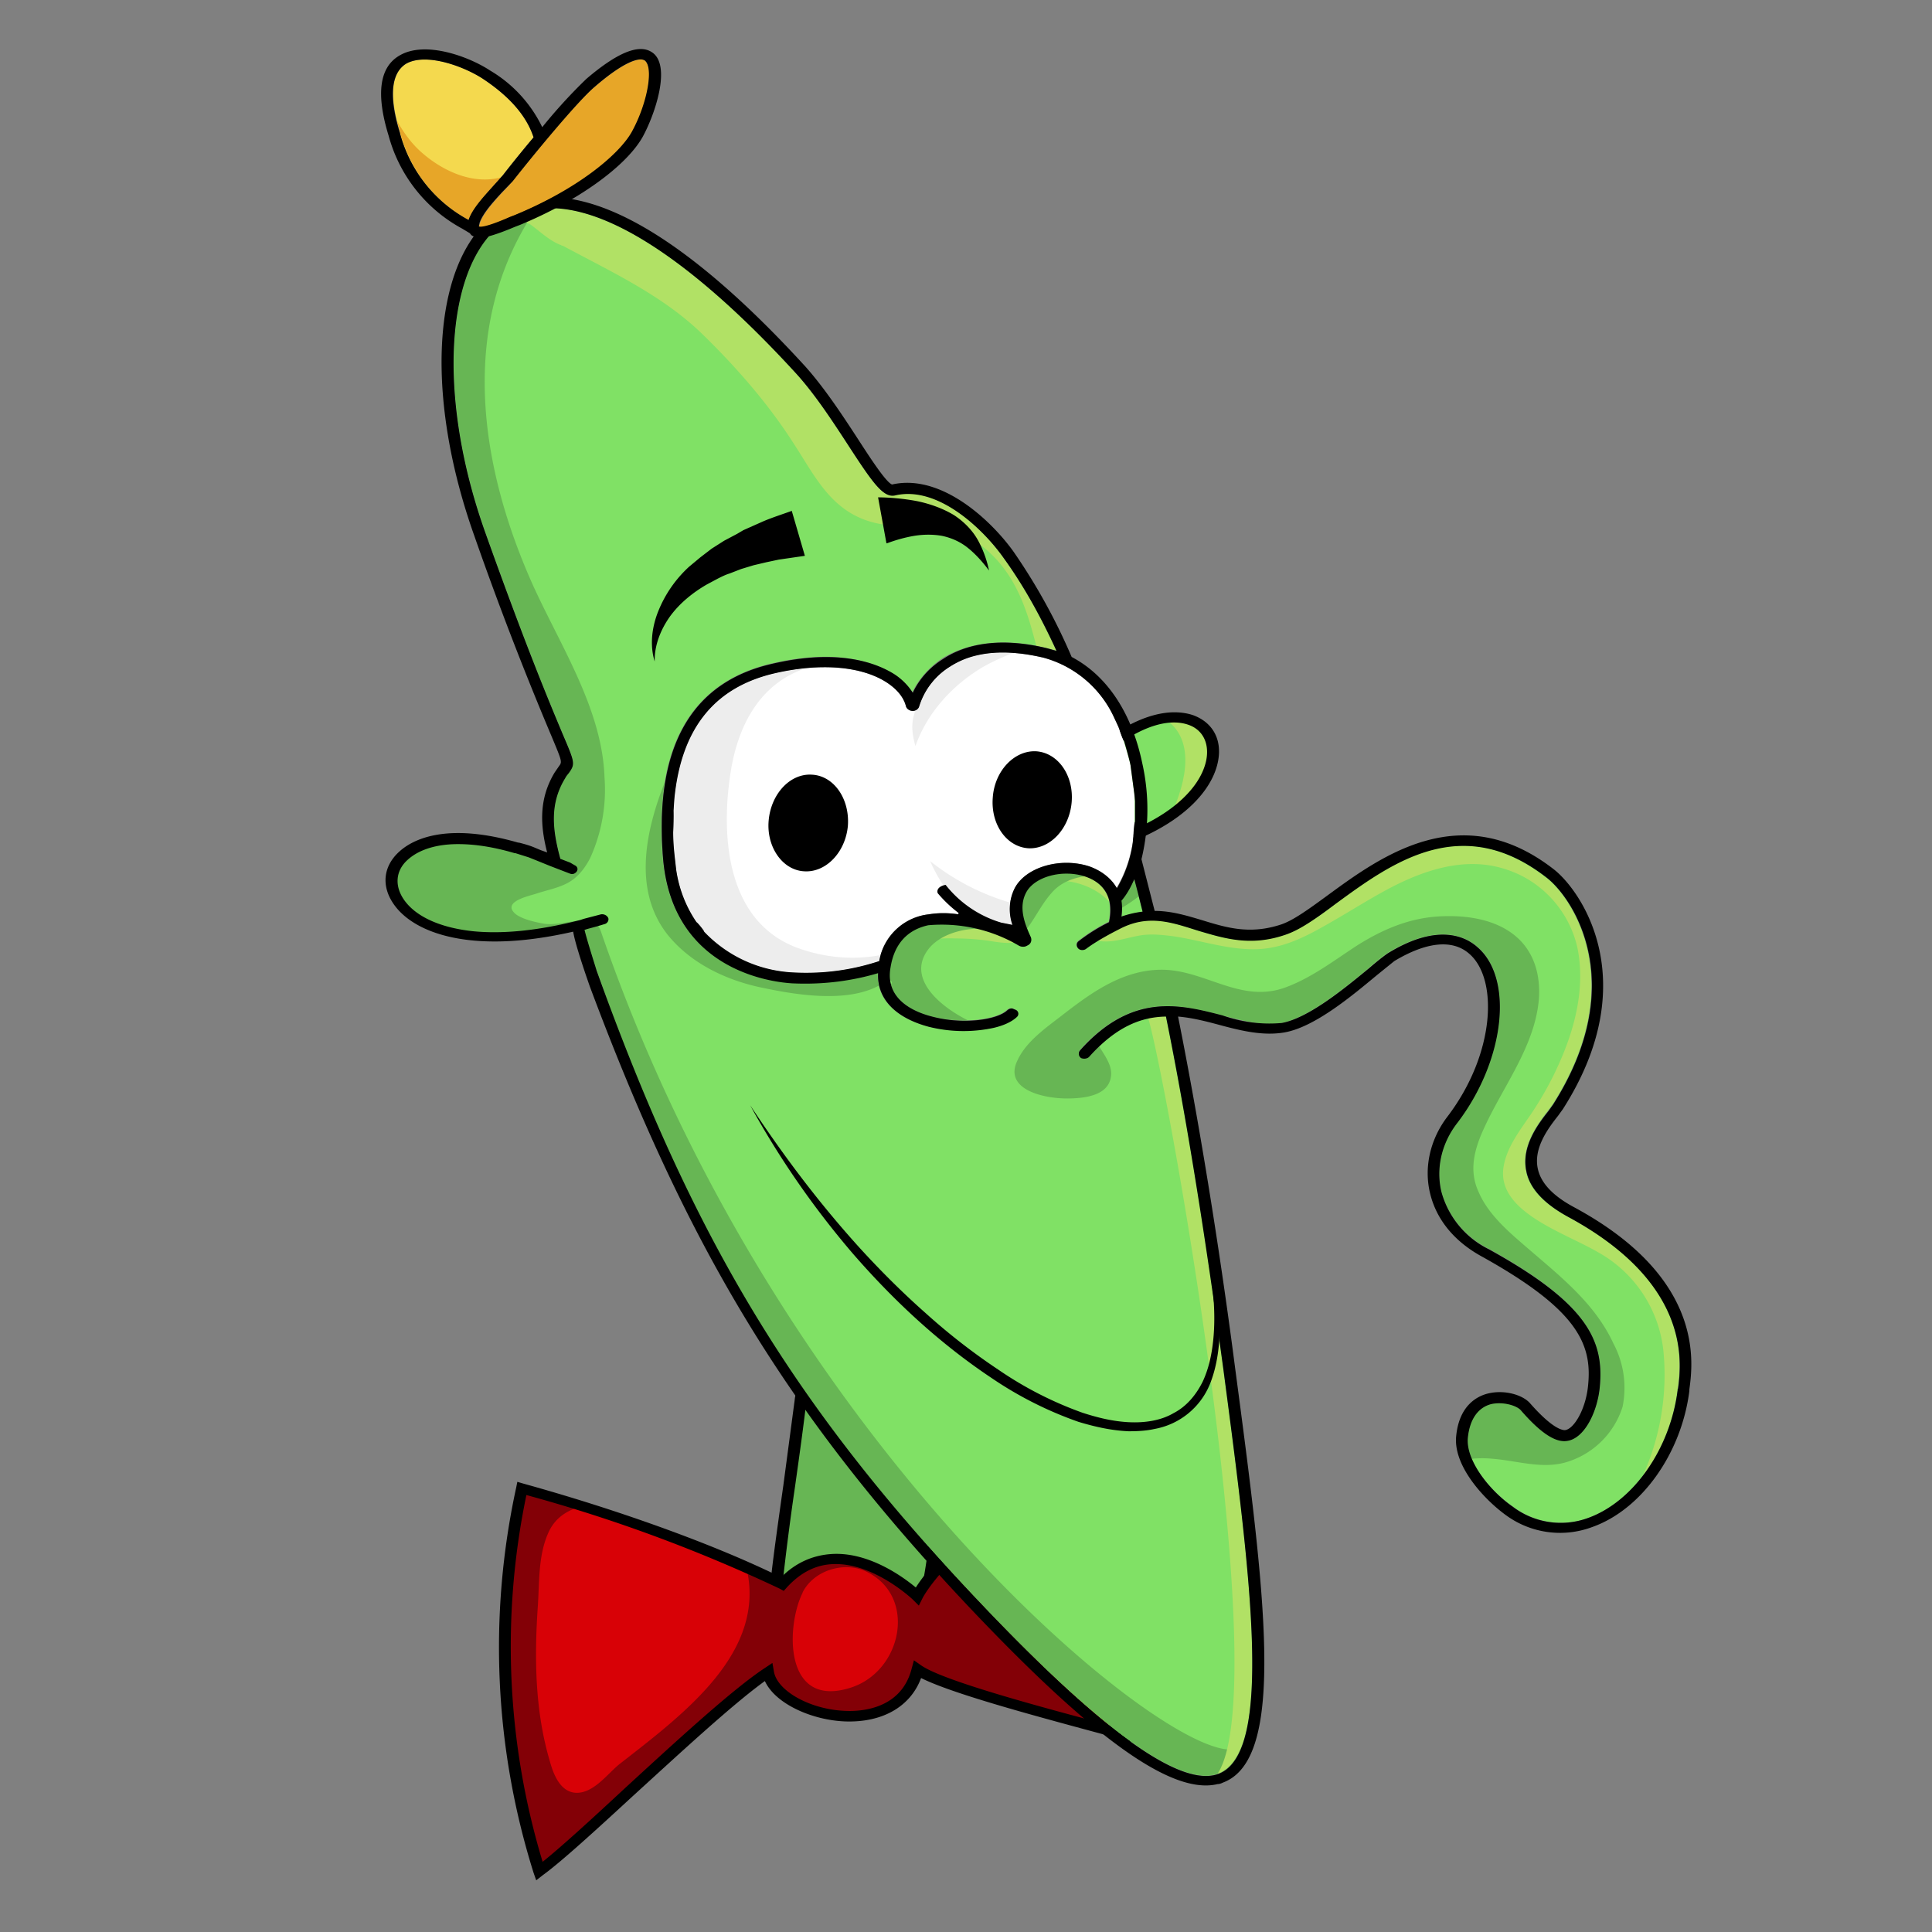 <svg xmlns="http://www.w3.org/2000/svg" width="512" height="512" fill="none"><rect width="100%" height="100%" fill="#808080" stroke="none"/><path fill="#67B654" d="M205.6 421.4c0 .6 0 1.4.5 1.9.5.4 1.1.5 1.7.5l36.4 4.3c3.1-12.6 4.6-25.5 4.3-38.4-.1-3-.5-6.5-3-8.6-1.3-1-3-1.5-4.5-2l-18.2-5.9c-5.7-1.8-10-7.7-10.7-2-1.6 13-6.3 45.4-6.5 50.2Z"/><path fill="#000" d="M207.2 421.4v1h1l34.8 4.2c3-12.1 4.2-24.5 4-36.9-.1-3-.5-5.9-2.6-7.5a13 13 0 0 0-3.9-1.8l-18.2-5.9c-2.1-.7-4-1.9-5.6-2.9-1-.5-2.1-1.3-2.7-1.5l-.3 1.2c-.6 5.4-1.8 14.1-3 22.6a716 716 0 0 0-3.5 27.5Zm38.3 8.3-37.8-4.5c-.7 0-1.7-.2-2.6-.9-1.1-1-1-2.4-1-3 0-2.8 1.7-15 3.5-27.7l3-22.6c.1-1.2.5-2.8 2-3.4 1.8-.7 3.6.4 5.9 1.8 1.5 1 3.2 2 5 2.5l18 6c1.7.5 3.5 1 5 2.2 3 2.4 3.5 6 3.6 9.6.3 13-1.1 26-4.3 38.7l-.3 1.3Z"/><path fill="#D80106" d="M207.4 419.8c-19.1-9.6-45.8-18.9-69-25.3-7.9 32.6-5 70.2 4.6 101.4 10.7-7.8 45.9-43 60.6-52.7 1.9 11.5 34.5 19.3 39.6-.7 9 6.2 59.2 17.7 71.1 21.7.5-9.3.9-68.5 2.9-94.4-63 29.7-74.1 53.2-74.1 53.2s-20.6-19.8-35.7-3.2Z"/><path fill="#830006" d="M212.7 422c3.1-6.1 11.5-8.4 17.3-5.3 13 6.7 9 26.1-4.4 30.5-18 5.9-17.3-16.3-12.9-25.1ZM143 496c10.7-7.8 45.9-43 60.6-52.7 1.9 11.5 34.5 19.3 39.6-.7 9 6.2 59.2 17.7 71.1 21.7l.1-2.1-8.6-3.2c-5-1.8-10.1-3.3-14.8-5.6a31.5 31.5 0 0 1-16.3-20.5c-4-14-2-31.2 7-43.9-32 20.1-38.6 34.1-38.6 34.1s-20.6-19.8-35.7-3.2l-9.6-4.5c5.4 22.4-16.3 38.6-33.5 52-3.2 2.5-7 8-11.8 7.7-4.3-.3-6-5.5-6.8-8.4-3.9-13.2-4.1-27-3.2-40.6.5-6.7 0-14.4 3.2-20.7 1.8-3.4 4.8-5.2 8.3-6.2-5.3-1.7-10.6-3.2-15.7-4.6-7.8 32.6-5 70.2 4.7 101.4Z"/><path fill="#000" d="m242.2 440 2 1.4c6 4.1 31.7 11 50.6 16a657 657 0 0 1 18 4.9l.4-19.1c.4-21.2 1-52.7 2.2-71-59.5 28.6-70.8 51.1-70.9 51.3l-1 2-1.6-1.6s-10.2-9.7-20.9-9.4c-4.7.1-8.8 2.2-12.4 6.1l-.9 1-1.1-.6a409.4 409.4 0 0 0-67.1-24.8 197 197 0 0 0 4.3 97.2c5-4 13.2-11.5 21.8-19.5 13.4-12.3 28.5-26.2 37-31.8l2.1-1.4.4 2.3c.9 5.2 9.8 10.1 19 10.4 4.4.2 14.8-.6 17.5-11.2l.6-2.2Zm73.6 26.1-2-.6c-3.7-1.3-11.3-3.2-20-5.5-18.5-5-41.1-11-49.7-15.3-2.8 7.5-10.1 11.8-20 11.5-8.8-.3-18.6-4.6-21.4-10.7-8.6 6.2-22.4 19-34.8 30.3-10.3 9.5-19.3 17.7-24 21.1l-1.8 1.4-.7-2a199.2 199.2 0 0 1-4.6-102.1l.3-1.5 1.7.5c25.6 7.1 51 16.3 68.2 24.8 4-4 8.7-6 14-6.2 9.5-.3 18.2 6 21.7 8.9 3.9-6.1 20.1-26.8 73.7-52.1l2.5-1.2-.2 2.5c-1.4 17.7-2 51.2-2.4 73.3a991 991 0 0 1-.4 21l-.1 2Z"/><path fill="#80E165" d="M415.4 322.4c-6.1-3.3-9.8-7.3-10.9-11.7-1.7-6.8 3.2-13 5.8-16.4l1.2-1.6c20.4-32.1 5.2-54.8-1.7-60.2-22.5-17.5-41-4-55.9 7a57 57 0 0 1-13.3 8.2c-9.2 3-16.2 1-23-1.1-6.7-2-13.2-4.6-21-.5-.6.3-5.5 2.8-8.8 5.3-.6.5-1.5.4-2.1-.1-.6-.6-.6-1.5.1-2 2.9-2.2 5.5-3.8 8-5 1.3-6-.9-10.3-6.3-12-6-2.1-13.5 0-15.7 4.2-2 4-.4 8.1 1.3 11.9.3.8 0 1.7-1 2.2-.6.3-1.5.3-2.2-.1a40.1 40.1 0 0 0-24-5.3c-5.5 1.1-9 4.9-10 11.1-1.5 8.5 6.3 11.8 11 13 8.3 2.2 17.4.9 20-1.7.5-.4 1-.5 1.6-.3l.5.2c.8.3 1 1.2.4 1.8a13.2 13.2 0 0 1-6.2 3c-5.1 1.2-11.8 1-17.2-.3-9-2.3-13.7-7.5-13.4-14.2-6.4 2-14 3.2-22.7 2.7-5.3-.3-31.9-3.2-34.3-33.3-2.3-29 7.3-46.2 28.6-51.3 18-4.3 28.1-.1 32.6 2.7 2.1 1.4 3.8 3 5 4.8 1.4-2.9 4-6.3 8-9 5-3 13.6-6 27.6-2.7l2.5.7c-4-8.7-8.5-17-14-24.6-5.2-7.4-17.3-19.3-28.8-16.6-3.1.8-5.9-3.3-12.4-13.3-4.1-6.3-8.8-13.5-13.8-19-29.2-32-54-47-70.4-43.2-1.3.3-2.6.8-3.8 1.3-18.3 8.5-21.9 45.5-8 84.3 11.1 31.1 17.4 46 20.4 53.1 3.2 7.5 3.4 8 1.7 10.3-.3.4-.7.8-1 1.4-4.5 7.4-3.2 14.7-1 22.4 1.1-.7 3.6 4 1.6 1.3-3.4-1.5-6.6-2.7-9.6-3.9-1.7-.7-3.5-1.1-4-1.2-16-4.6-25.3-2-29.9 2-3.7 3.5-4.2 8.2-1.2 12.4 5.4 7.5 20 13.2 47.4 6.2 0 0 1.6 6.7 5 11.7 24.2 70.4 51.6 115 101.6 167.7 32.5 34.2 53.2 49 63.2 45.3 14.7-5.5 8.5-52.7 1.3-107.3-3-23.2-8.3-59.3-15.2-93.4-6.5.1-13 2.6-20.3 10.6-.5.6-1.5.8-2.2.3-.7-.4-.8-1.3-.3-2 13.9-15.4 26.6-12 37.8-9.1 5.5 1.4 10.7 2.8 15.8 1.9 7-1.3 17-9.5 22.9-14.4 2.3-2 4-3.3 5-4 13-8 20.5-4.6 23.8-1.8 9.8 8.3 7.3 30.2-5.3 46.7-4.1 5.4-5.7 12.1-4.1 18.4a24 24 0 0 0 12.5 15c26 14.4 30.5 24.2 29.5 36.2-.6 6.8-4.2 14.3-9 14.8-3.2.2-7-2.4-12.1-8.2-1-1.2-4.6-2.4-7.8-1.6-3.5.8-5.7 4-6.2 8.9-.6 6 5.7 14 12 18.3a21 21 0 0 0 19.8 3c12-4.3 21.8-18.2 23.8-34v-.3c1-7 3.6-28-29.2-45.6Z"/><path fill="#67B654" d="M159.2 246.7c-2-5.6-10-.8-15.5-2-2.2-.4-6.2-1.3-7.6-3-2.4-2.8 3.8-4.2 5.8-4.8 2.9-1 6-1.5 8.7-3 2.7-1.5 4.5-4 5.8-6.5a43.7 43.7 0 0 0 3.8-21.4c-.6-18-11.6-34.7-19-51-14.2-31.7-19.9-69 .8-99.6a20.9 20.9 0 0 0-5.3 1.6c-18.3 8.5-21.9 45.5-8 84.3 11.1 31.1 17.4 46 20.4 53.1 3.2 7.5 3.4 8 1.7 10.3-.3.4-.7.8-1 1.4-4.5 7.4-3.2 14.7-1 22.4 1.1-.7 3.6 4 1.6 1.3-3.4-1.5-6.6-2.7-9.6-3.9-1.7-.7-3.5-1.1-4-1.2-16-4.6-25.3-2-29.9 2-3.7 3.5-4.2 8.2-1.2 12.4 5.4 7.5 20 13.2 47.4 6.2 0 0 1.6 6.7 5 11.7 24.2 70.4 51.6 115 101.6 167.7 32.5 34.2 53.2 49 63.2 45.3 2.9-1 5-3.7 6.3-7.7-8.8 13.2-120.5-71.4-170-215.6Z"/><path fill="#80E165" d="M279.5 211.3c-1 5.5-3.4 10.8-4 16.4l3.1-.5c.8 0 3.4-.6 3.4-.6 26.2-4.8 37.6-16 39.3-25 1-5.1-1.2-9.2-5.7-10.8-5.5-1.9-14.4-.4-26.3 10.3-.4.3-1.8 1.4-3 2.7l-6.8 7.4Z"/><path fill="#B1E165" d="M315.6 190.8c-2-.6-4.3-.9-7.1-.4 8.3 5.2 6.1 16.4 1.8 25.6 6.7-4.6 10.1-9.9 11-14.5 1-5-1.2-9.1-5.7-10.7Z"/><path fill="#000" d="M281 211.7c-.5 2.3-1.2 4.6-1.8 6.7-.8 2.6-1.5 5.1-2 7.6l1.1-.1 2.4-.4 1-.2c25.5-4.7 36.4-15.5 38-24 .8-4.4-1-7.9-4.7-9.2-3.6-1.3-11.6-1.7-24.6 10l-.3.1-2.6 2.5-1.4 1.4-5.1 5.6Zm-7.3 17.6.2-1.8c.3-3.3 1.3-6.6 2.3-9.8.6-2.1 1.3-4.3 1.7-6.5v-.5l.3-.3 5.5-6 1.3-1.5c1.1-1.2 2.3-2.2 3-2.7l.1-.1c14.3-12.7 23.7-12 28-10.6 5.3 1.9 7.8 6.5 6.7 12.2-1.8 9.5-13.4 21.3-40.5 26.3h-.4l-.5.2a94.8 94.8 0 0 1-5.7.8l-2 .3Z"/><path fill="#fff" d="M233 254.7v.5-.5c-6.4 2.1-14 3.5-23 3-4.6-.2-27-2.7-30.8-27.2l-.4-3.5c0-.3-.7-5.9-.3-10.6v-1.6l.2-3c1.7-18.5 10.4-29.5 26.3-33.3 12.2-2.9 23.1-2 29.9 2.3 2.8 1.8 4.6 4 5.2 6.4.2.7 1 1.2 1.7 1.2.9 0 1.6-.5 1.8-1.2a19 19 0 0 1 8.1-10.5c2.1-1.4 4.5-2.4 7.1-3 5-1.2 11-1 17.7.6a29 29 0 0 1 19.8 18.2l.4 1 1.1 2.9c.3 1 1.5 4.8 1.8 6.4l1 7.5.1 2v3c0 2 0 4-.3 6a33.3 33.3 0 0 1-4.5 14 13 13 0 0 0-7.3-5.7c-7.6-2.5-16.8.2-19.7 5.8a12.5 12.5 0 0 0-.6 9.7l-3-.6c-9-2.5-12-5.1-11.3-2.5v.3c-2.7-.4-5.4-.4-7.8 0a15 15 0 0 0-13.2 12.4Z"/><path fill="#EDEDED" d="M212.5 251.6c-20-6.5-21.3-29.7-19.1-45.4 1.6-12.3 7-24.7 20.1-29.1-2.7.3-5.6.7-8.5 1.4-16 3.8-24.6 14.8-26.3 33.3l-.2 3v1.6c-.4 4.7.2 10.3.3 10.6l.4 3.5c3.9 24.5 26.2 27 30.8 27.2 9 .5 16.6-.9 23-3v.5-.5l.4-1.6c-6.8 1.3-14 .8-20.9-1.5ZM267.7 239.2a62.1 62.1 0 0 1-21.2-11c2.3 5.2 5.4 10 10.5 13.5 1.9.7 4.6 1.8 8.3 2.8l3 .6a14 14 0 0 1-.6-6ZM242.6 197.7c3-8.5 9.5-16 18-21 2.5-1.4 5.1-2.6 7.8-3.6-3.5-.3-6.7 0-9.6.6-2.6.6-5 1.6-7 3a19 19 0 0 0-8.2 10.5c-.1.5-.5 1-1 1.1-1.3 3.3-.9 6.2 0 9.4Z"/><path fill="#B1E165" d="M140.3 59.3c2.7 1.9 5 4.3 8.2 5.6h.1l.3.2h.2c13.4 7.2 26.7 13.3 37.3 23.7 9.1 8.9 17.5 18.6 24.1 29 5.9 9 10.4 19.2 23.6 21.2 10.1 1.5 20 0 27.9 7.2 7.5 6.8 10.3 15.9 12.6 24.9a59.4 59.4 0 0 1 5.3 1.3c-4-8.7-8.5-17-14-24.6-5.2-7.4-17.3-19.3-28.8-16.6-3.1.7-5.9-3.3-12.4-13.3-4.1-6.3-8.8-13.5-13.8-19-29.2-32-54-47-70.4-43.2-1.3.3-2.6.8-3.8 1.3l-.8.4c1.5.4 3 1 4.4 2ZM322.7 470h.1c14.8-5.5 8.6-52.7 1.3-107.3-3-23.3-8.3-59.3-15.2-93.4-1.5 0-3 .2-4.6.5 5.8 20.7 33.5 177.2 18.4 200.2ZM237.5 251.4a37.8 37.8 0 0 1 15.7-2.7c3 0 5.8.2 8.7.6 2 .3 4.6.8 6.9.5a39.6 39.6 0 0 0-22.8-4.7c-4 .9-6.8 3-8.5 6.3ZM294 239c-.8-3.2-3-5.6-6.5-6.8-3.8-1.2-8.1-1-11.4.5a33.3 33.3 0 0 1 5.4.7c4.8.3 9.4 2.3 12.4 5.5ZM404.5 310.7c-1.7-6.8 3.1-13 5.7-16.4l1.2-1.6c20.5-32.1 5.3-54.8-1.7-60.1-22.4-17.6-41-4-55.8 6.9a57 57 0 0 1-13.3 8.2c-9.3 3-16.2 1-23-1-6.8-2.2-13.2-4.7-21-.6l-5.7 3.2c3.6.7 7-.6 10.7-1.3 3-.6 6-.3 9.2.1 7.7 1.1 15.3 3.9 23.2 3.4 7.3-.5 13.5-4.1 19.4-7.5 5.2-3 10.2-6.2 15.6-9 8.6-4.4 18.8-7.8 28.8-5 11 3 18.3 11.9 20.3 21.5 2 10.3-.7 21-5 30.5-2 4.5-4.4 8.8-7.2 13-2.9 4.3-6.5 8.8-7.4 14-2.2 12 15.8 17.5 24.9 22.8a34 34 0 0 1 17.4 26 65 65 0 0 1-5.3 33c4.7-6.2 8-14 9-22.4l.1-.4c.9-7 3.6-28-29.2-45.6-6.2-3.3-9.9-7.2-11-11.7Z"/><path fill="#67B654" d="M362.6 256.6c2.3-2 4-3.3 5-4 13.1-8 20.6-4.6 23.8-1.8 9.9 8.3 7.4 30.2-5.2 46.7-4.2 5.5-5.7 12.1-4.2 18.4a24 24 0 0 0 12.5 15c26 14.4 30.5 24.2 29.5 36.2-.5 6.8-4.1 14.3-9 14.8-3 .2-7-2.4-12-8.2-1-1.2-4.7-2.4-7.8-1.6-3.6.8-5.7 4-6.2 8.9-.2 1.7.2 3.7 1 5.6 1.9-.2 3.7-.2 5.7 0 6.2.5 12.8 2.7 19 1a22.3 22.3 0 0 0 15.3-14.8 25 25 0 0 0-2.4-16.7c-5.2-11.3-15.1-18.6-24.7-27-4.4-3.8-8.8-8-11-13.1-2.4-5.1-1.5-10 .5-15 5-12 14.2-22.9 15.4-36 .5-6.2-1-12.8-6.5-17.2-5-4-12-5.2-18.6-5-8.6.2-15.9 3.3-22.8 7.6-6.2 4-12.2 8.7-19.3 11.3-11.6 4.2-20.8-4.3-32-4.7-10.5-.3-19 5.8-26.4 11.5-4.6 3.6-10.2 7.3-12.6 12.6-3.7 7.7 7.2 10.2 14 10 4.5-.1 10.1-1 10.8-5.7.5-2.9-1.6-5.6-3.1-8.1l-2.6 2.6c-.6.6-1.5.8-2.2.3-.7-.4-.9-1.3-.3-2 13.9-15.4 26.5-12 37.7-9.1 5.6 1.4 10.8 2.8 15.8 2 7.1-1.4 17-9.6 23-14.5ZM209.9 260.5c-5.3-.3-31.9-3.3-34.3-33.3a83 83 0 0 1 .6-20c-5.2 13.2-8.5 28.9.8 40.6 6 7.4 15.3 12 25.2 14 9 1.9 22.2 4 30.7-.6-.2-1.1-.4-2.2-.3-3.4-6.4 2-14 3.1-22.7 2.7ZM278.8 236.5c2.3-2.6 5.4-3.8 8.8-4.3-6.1-2-13.6 0-15.8 4.3-1.6 3.2-.9 6.6.3 9.7 2.4-3.2 4-6.7 6.7-9.7ZM259.2 246.1c-4.3-1.1-9.1-1.8-13.2-1-5.7 1.2-9 5-10.1 11.2-.2 1.3-.2 2.4 0 3.5.4.2.7.7.2 1v.1c1.4 5.2 7 7.5 10.8 8.5 3.2.8 6.5 1.1 9.6 1-7.6-3.8-15.9-11-10.8-18.4 2.6-3.8 8.1-5.8 13.5-5.9Z"/><path fill="#80E165" d="m232.7 255.9.3-1.2-.3 1.2ZM300.6 233c-1 2.3-2.1 4.2-3.5 5.7.2 1.2.3 2.6.1 4.2 2-.6 3.8-1 5.6-1.3l-2.2-8.5Z"/><path fill="#67B654" d="m301.8 237.5-1.2-4.4c-1 2.2-2.1 4-3.5 5.6l.2 1.9c1.6-1 3.2-2 4.5-3.1Z"/><path fill="#000" d="M235 144c2.4-.9 4.9-1.6 7.3-2 2.5-.4 5-.4 7.3 0 2.4.5 4.8 1.5 6.9 3.2 2 1.6 3.9 3.7 5.6 6a29 29 0 0 0-2.8-7.8c-1.4-2.6-3.6-5-6.5-6.9-3-1.8-6.4-3-9.8-3.7a59 59 0 0 0-10.3-1l2.2 12.1ZM209.8 135.4c-2.5.9-5 1.7-7.4 2.7l-3.6 1.6-1.8.8-1.7 1-3.4 1.8-3.3 2.1-3 2.3-3 2.5a32.3 32.3 0 0 0-8.2 11.9c-1.7 4.3-2.2 9-.9 13.2-.1-4.3 1.6-8.5 4.1-12 2.5-3.4 5.9-6.2 9.7-8.4l3-1.6c1-.5 2-1 3-1.3l3.1-1.2 3.3-1 1.7-.4 1.7-.4 3.3-.7 6.9-1-3.5-12Z"/><path fill="#000" d="M444.6 368v.4c-2 15.7-11.8 29.6-23.8 33.9a21 21 0 0 1-19.9-3C394.7 395 388.4 387 389 381c.5-4.9 2.7-8 6.2-8.9 3.2-.7 6.7.4 7.8 1.6 5.1 5.9 9 8.5 12 8.2 4.9-.4 8.5-8 9-14.8 1-12-3.5-21.7-29.4-36a24 24 0 0 1-12.6-15.2c-1.5-6.2 0-12.9 4.2-18.3 12.6-16.5 15.1-38.4 5.2-46.7-3.2-2.8-10.6-6.3-23.7 1.8-1 .7-2.7 2-5 4-6 4.9-15.8 13.1-23 14.4a37 37 0 0 1-15.7-2c-11.2-2.9-24-6.2-37.8 9.3-.5.6-.4 1.5.3 2 .7.3 1.7.2 2.2-.4 7.2-8 13.8-10.5 20.3-10.6 6.9 34 12 70.1 15.2 93.4 7.2 54.6 13.4 101.8-1.3 107.3-10 3.7-30.7-11.1-63.2-45.4-50-52.6-76.4-97.4-101.6-167.5-.2-.7-2.6-8.2-3.2-10.8h.1l.6-.2 2.6-.7 2-.6c.8-.2 1.2-1 1-1.6-.3-.7-1.1-1.1-1.9-1l-4.6 1.2-.9.3c-11.6 3-21 3.7-28.3 3-9.6-1-15.6-4.3-18.4-8.3-2.6-3.7-2.3-7.8 1-10.7 2-1.8 6-4.1 13.3-4.1 4 0 8.9.6 15 2.4h.2l3.5 1.1 2 .8 3.7 1.5 5.2 2c.5.2 1 .2 1.5-.2.8-.6.7-1.6-.2-2l-1.2-.7-2.6-1c-2-7.4-3-14.4 1.3-21.4.3-.6.7-1 1-1.4 1.7-2.4 1.5-2.8-1.7-10.3-3-7.2-9.3-22-20.4-53.1-13.9-38.8-10.4-75.8 8-84.3 1.2-.5 2.5-1 3.8-1.3C157 51.8 181.7 67 211 99c5 5.5 9.7 12.7 13.8 19 6.5 10 9.3 14 12.4 13.3 11.5-2.7 23.6 9.2 28.8 16.6 5.5 7.6 10 15.9 14 24.6l-2.5-.7c-14-3.4-22.7-.4-27.5 2.8-4.2 2.6-6.7 6-8.1 9a16.2 16.2 0 0 0-5-5c-4.5-2.8-14.6-6.9-32.6-2.6-21.3 5-30.9 22.3-28.6 51.3 2.4 30 29 33 34.3 33.3 8.7.4 16.3-.8 22.7-2.7-.3 6.7 4.5 11.8 13.4 14.2a38 38 0 0 0 17.2.3c2.6-.6 4.9-1.6 6.3-3 .5-.6.3-1.5-.5-1.8l-.5-.2c-.5-.3-1.1-.1-1.6.3-2.7 2.6-11.8 3.9-20 1.7-4.7-1.2-12.5-4.5-11-13 1-6.3 4.5-10 10-11.2a40.3 40.3 0 0 1 24 5.4c.7.4 1.6.4 2.2 0 1-.4 1.3-1.3 1-2.2-1.7-3.7-3.3-7.9-1.3-11.8 2.2-4.3 9.7-6.3 15.7-4.3 5.4 1.8 7.6 6.1 6.3 12.1a46.2 46.2 0 0 0-8 5c-.7.5-.7 1.4-.1 2 .5.5 1.5.5 2.1 0 3.2-2.4 8.2-4.9 8.8-5.2 7.8-4.1 14.2-1.6 21 .5 6.8 2 13.8 4.2 23 1 3.9-1.3 8.2-4.4 13.3-8.2 14.9-10.9 33.4-24.4 55.9-6.9 7 5.4 22.1 28 1.7 60.1l-1.2 1.7c-2.7 3.4-7.5 9.6-5.8 16.4 1 4.4 4.8 8.3 11 11.7 32.7 17.7 30 38.7 29.1 45.6Zm-144-135a404 404 0 0 1 2.2 8.6c-1.7.2-3.6.6-5.6 1.3.2-1.6.2-3 0-4.2 1.3-1.5 2.4-3.4 3.4-5.7Zm-5.3-42.7a138.3 138.3 0 0 0 1.1 2.3c.3.7.8 2.5 1.2 3.2l.3.6c.3 1 1.4 4.8 1.7 6.4l1 7.5.2 2v5.5c-.2-.2-.5 3.6-.4 3.8a33 33 0 0 1-4.4 13.8c-2-3.6-5.7-5.2-7.3-5.8-7.7-2.5-16.9.2-19.8 5.8a12.5 12.5 0 0 0-.6 9.7l-3-.6a29.5 29.5 0 0 1-14.7-10c-1.3.2-2.5 1-2.1 2.2a34 34 0 0 0 5.6 5.3l-.2.3c-2.6-.4-5.3-.4-7.7 0a15 15 0 0 0-13.2 12.4v.4-.4c-6.4 2.1-14 3.5-23 3a34.8 34.8 0 0 1-23.4-10.8c.1-.2-1.9-2.6-2-2.5a33 33 0 0 1-5.4-13.9l-.4-3.5c0-.2-.4-3.1-.4-6.5a66 66 0 0 0 .1-5.7l.2-3c1.8-18.5 10.4-29.5 26.3-33.3 12.3-2.9 23.2-2 29.9 2.3 2.8 1.8 4.6 4 5.2 6.4.2.7 1 1.2 1.8 1.2s1.5-.5 1.7-1.2a19 19 0 0 1 8.1-10.5c2.2-1.4 4.5-2.4 7.1-3 5-1.2 11-1 17.8.6a29 29 0 0 1 18.7 16ZM407.6 310c-1.4-5.6 2.7-11 5.3-14.3l1.3-1.8c21.5-33.7 5-57.7-2.4-63.5-24.5-19.1-45.8-3.5-60 6.9-4.8 3.5-9 6.6-12.3 7.7-8.2 2.7-14.3.9-20.8-1.1-4-1.2-8.2-2.5-12.7-2.5l-3.5-13.7a56 56 0 0 0 .2-25.5c-2.8-13.4-9.4-23.2-18.7-28.1a158 158 0 0 0-15.4-27.9c-5.7-8-19-20.8-32.2-17.8-1.6-.6-5.7-6.9-9-12-4.1-6.3-8.9-13.6-14-19.3-41.8-45.7-65.6-48.4-78.2-42.6-20 9.2-24 46.8-9.5 87.5a898.7 898.7 0 0 0 20.5 53.2c2.8 6.7 2.8 6.7 1.9 7.9l-1.1 1.6c-4.3 7.1-3.8 14.2-2 21.2l-1.7-.6-1.9-.8c-1.5-.6-3.1-1-3.9-1.2h-.2c-19.1-5.5-28-.8-31.5 2.4-4.3 3.9-4.8 9.2-1.4 14 3.8 5.4 12.5 9.8 26.7 9.8 6 0 12.9-.8 20.8-2.6.6 3.8 4.2 13.9 4.4 14.5 25.5 68.2 51.6 112.8 101 165 33 34.8 53.4 49.3 65.4 46.4.5 0 1-.2 1.4-.4 16.9-6.3 11.2-49.8 3.2-110-3-23.3-8.3-59-15.1-93 3.6.3 7.2 1.2 10.9 2.2 5.6 1.5 11.5 3 17.3 2 8-1.4 17.9-9.7 24.4-15.1l4.7-3.8c8.3-5 15.3-5.9 19.8-2 7.8 6.6 7 26.5-5.7 43.2-4.6 6-6.3 13.5-4.6 20.4 1.7 7 6.5 12.8 13.9 16.8 24.6 13.7 29 22.7 28 33.6-.5 6.6-3.8 12.1-6.2 12.3-.8 0-3.4-.5-9.2-7.1-1.9-2.2-6.7-3.7-11.2-2.6-2.8.7-7.6 3.1-8.4 11.3-.8 7.9 7.4 16.7 13 20.8a24.3 24.3 0 0 0 23 3.3c13.1-4.6 23.7-19.5 25.8-36.1v-.4c1-7.4 3.9-29.7-30.6-48.3-5.4-2.9-8.6-6.2-9.5-9.9Z"/><path fill="#F4D94E" d="M106 35.3a36.8 36.8 0 0 0 18.2 23c1-3 3.9-6.1 6.4-8.9l2.7-3c.3-.4 3.8-4.9 8.1-10-1.5-4.6-5.1-10-13.4-15.5-5.1-3.4-15.2-7-20.4-4-4 2.5-4.5 8.8-1.5 18.4Z"/><path fill="#E7A628" d="M112.2 40.8c-3-2.5-5.2-5.6-7-8.8l.9 3.3a36.8 36.8 0 0 0 18.1 23c1-3 4-6.1 6.4-8.9l2.2-2.4c-7.4 2-15.2-1.6-20.6-6.2ZM127 60.2c1.2.4 6.4-1.8 8.1-2.6l1.3-.5c16.8-6.9 27.7-16 31-22 4.3-7.6 6-17.4 3.4-19.1-1.4-.9-5.6.5-13.2 7-4.6 3.8-16.2 18-21.8 25-.7 1-1.7 2-2.8 3.1-2.3 2.6-5 5.5-5.8 8l-.3 1Z"/><path fill="#000" d="M172.7 13.8c5.3 3.3 1 16.3-2.4 22.5-4.4 7.8-17.2 17-32.5 23.3l-1.3.5c-2.6 1.1-5 2-6.9 2.5-2 .5-3.6.5-4.7-.3l-.4-.5-2-1.2A39.8 39.8 0 0 1 103 36c-3.4-11-2.5-18.2 2.9-21.3 6.8-4 18.4.3 24 4a35.2 35.2 0 0 1 13.8 15 139 139 0 0 1 11.7-12.8c8.2-7 13.9-9.3 17.3-7.1Zm-1.9 2.2c-1.4-.9-5.6.4-13.2 7-4.5 3.8-16.2 18-21.7 25L133 51c-2.4 2.6-5 5.5-5.9 8l-.2 1c1.2.5 6.4-1.7 8.2-2.5l1.3-.5c16.7-6.9 27.6-16 31-22 4.2-7.6 6-17.5 3.3-19.1Zm-46.6 42.2c1-2.9 3.9-6 6.4-8.8l2.7-3c.3-.4 3.8-4.9 8.1-10-1.5-4.6-5.1-10-13.4-15.5-5.2-3.4-15.2-7-20.4-4-4 2.5-4.6 8.8-1.6 18.4a36.8 36.8 0 0 0 18.2 23ZM198.8 292.9c8.7 13.2 18.3 26 29.2 38 5.4 5.9 11.1 11.6 17.2 17a167 167 0 0 0 19.4 15.1 97.2 97.2 0 0 0 22.3 11.4c4 1.3 8.1 2.3 12.3 2.5 4.1.2 8.4-.4 11.8-2.4 3.5-1.8 6-4.9 7.7-8.3 1.6-3.4 2.4-7.1 2.8-10.9.8-7.5-.1-15.2-1.4-22.7 2 7.4 3.3 15 3 22.8-.3 3.9-1 7.8-2.5 11.5a19.6 19.6 0 0 1-14.7 11.8c-2.2.5-4.6.6-6.8.6-4.6-.2-9-1.2-13.3-2.5a99 99 0 0 1-23-11.6c-14.1-9.4-26.2-20.8-36.8-33a232 232 0 0 1-27.2-39.3ZM224.7 218.8c-.6 7-5.8 12.5-11.6 12.1-5.7-.3-10-6.4-9.4-13.4.6-7.1 5.7-12.6 11.5-12.2 5.8.3 10 6.4 9.5 13.5ZM284 212.6c-.6 7-5.7 12.5-11.5 12.2-5.8-.4-10-6.4-9.4-13.5.5-7 5.7-12.5 11.5-12.2 5.8.4 10 6.4 9.4 13.5Z"/></svg>